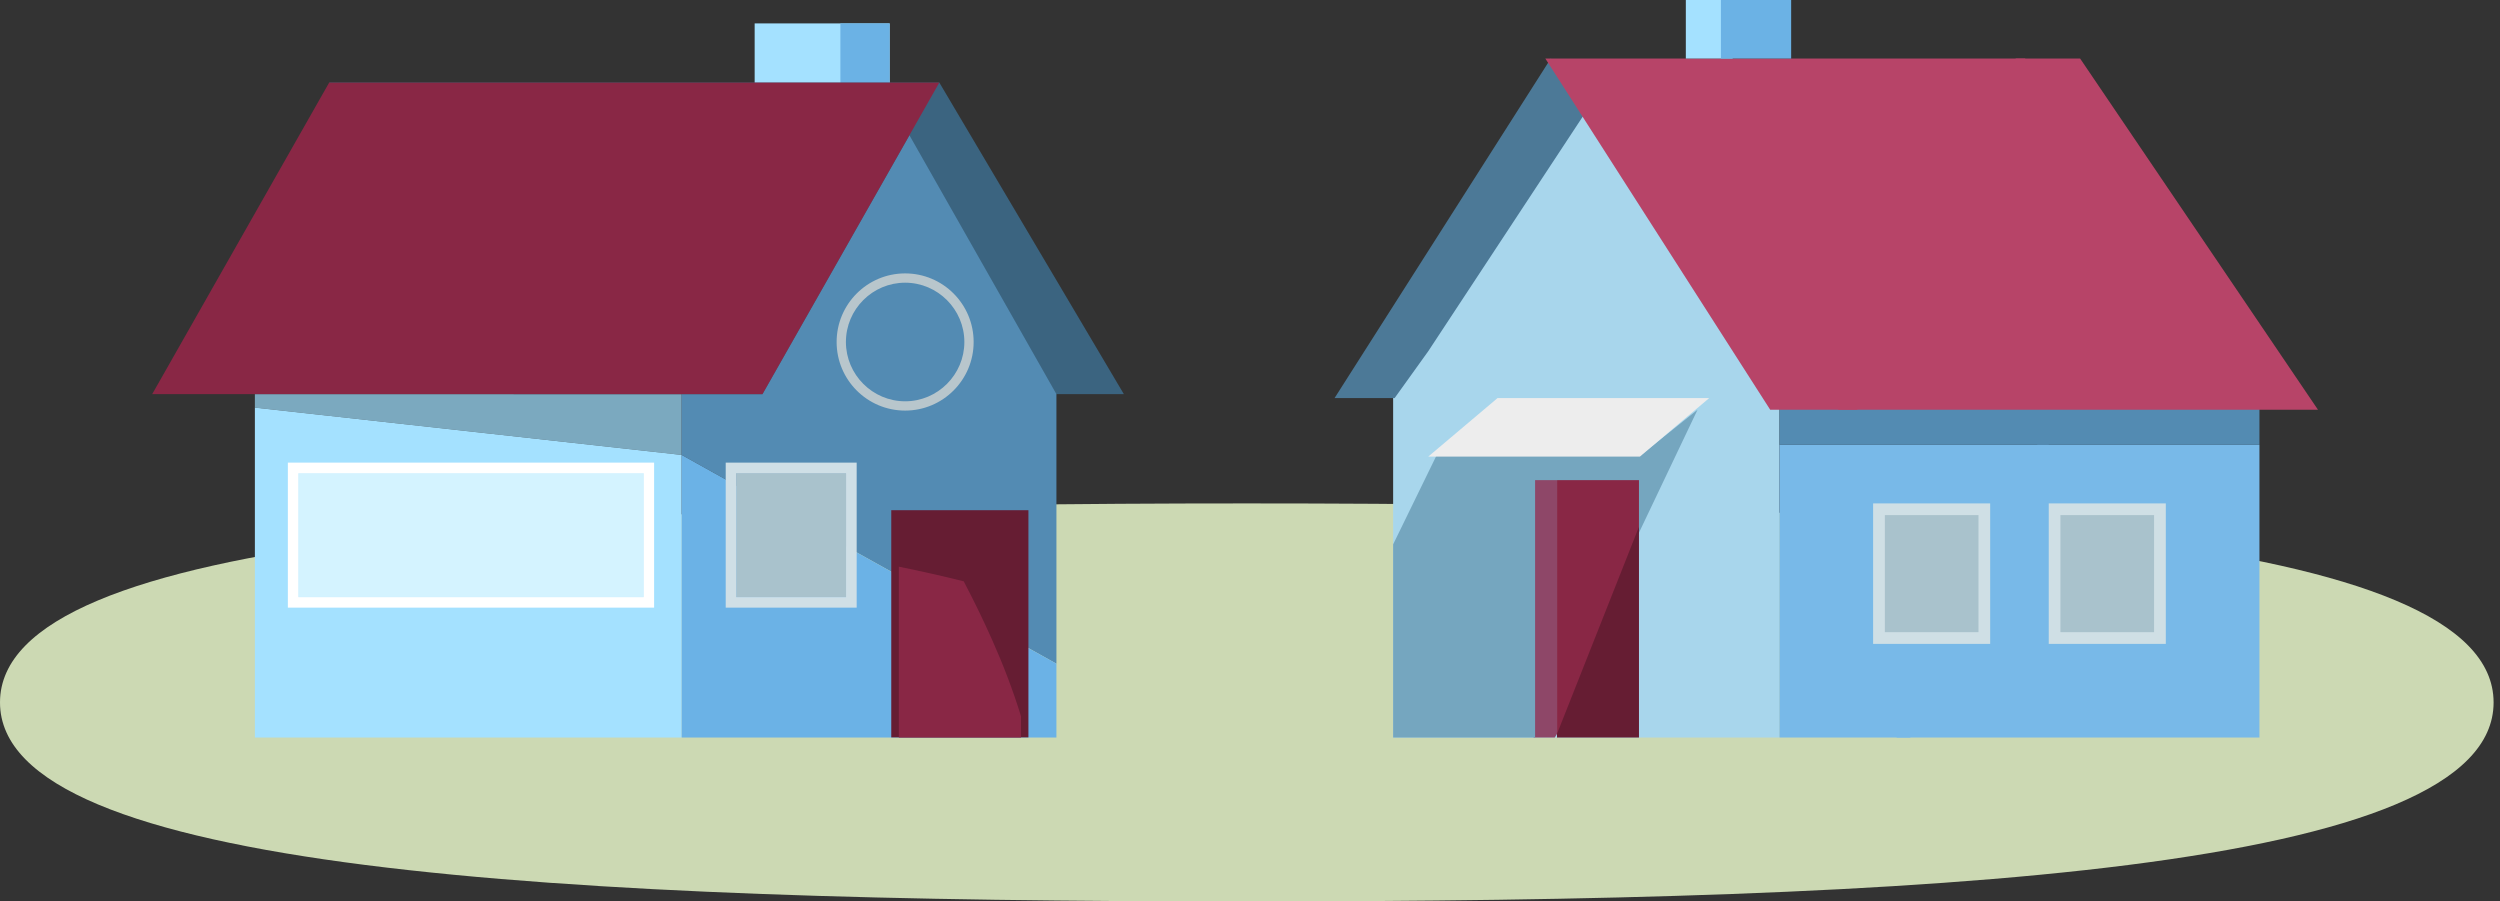 <svg fill="none" height="75" viewBox="0 0 208 75" width="208" xmlns="http://www.w3.org/2000/svg" xmlns:xlink="http://www.w3.org/1999/xlink"><rect x="0" y="0" width="208" height="75" fill="#333333" stroke="none"/><clipPath id="a"><path d="m12.661 1.948h80.844v59.416h-80.844z"/></clipPath><path d="m207.467 58.442c0 13.983-46.443 16.558-103.733 16.558-57.291 0-103.734-2.576-103.734-16.558 0-13.983 46.443-16.558 103.734-16.558 57.29 0 103.733 2.576 103.733 16.558z" fill="#ccd9b3"/><path clip-rule="evenodd" d="m115.909 29.846 14.568-23.028 16.593 26.229h.982v28.317h-32.143z" fill="#a8d6ec" fill-rule="evenodd"/><path clip-rule="evenodd" d="m118.83 29.221 13.149-19.968-2.953-4.383-17.989 28.247h4.998z" fill="#4c7997" fill-rule="evenodd"/><path clip-rule="evenodd" d="m148.052 61.364v-24.351h22.402l-11.521 24.351z" fill="#78b9e8" fill-rule="evenodd"/><path clip-rule="evenodd" d="m187.986 37.013v24.351h-30.195l11.927-24.351z" fill="#78b9e8" fill-rule="evenodd"/><path clip-rule="evenodd" d="m136.363 39.935h-6.818v21.429l6.818-17.095z" fill="#892745" fill-rule="evenodd"/><path d="m170.455 41.883h9.74v11.688h-9.74z" fill="#cfdfe5"/><path d="m155.843 41.883h9.74v11.688h-9.74z" fill="#cfdfe5"/><path clip-rule="evenodd" d="m129.545 39.935h-1.948v21.429h1.762l.186-.304z" fill="#8e4768" fill-rule="evenodd"/><path d="m171.428 42.857h7.792v9.74h-7.792z" fill="#a9c2cc"/><path d="m156.819 42.857h7.792v9.74h-7.792z" fill="#a9c2cc"/><g clip-rule="evenodd" fill-rule="evenodd"><path d="m119.604 37.719-3.695 7.573v16.072h11.811v-21.416h8.644v4.37l4.87-10.227-4.539 3.628z" fill="#75a6bf"/><path d="m136.363 43.831-6.818 17.222v.311h6.818z" fill="#661d33"/><path d="m187.986 37.013h-18.507l2.077-3.896h16.43z" fill="#538bb2"/><path d="m148.051 37.013v-3.896h24.351l-1.977 3.896z" fill="#538bb2"/><path d="m128.572 4.87h39.935l-13.987 29.221h-7.238z" fill="#b74468"/><path d="m167.716 4.87h5.35l19.79 29.221h-39.935z" fill="#b74468"/><path d="m118.833 37.987 5.766-4.87h17.61l-5.766 4.87z" fill="#ededed"/><path d="m144.157 0h-3.896v4.87h3.896z" fill="#a4e1ff"/><path d="m143.18 0h5.844v4.87h-5.844z" fill="#6bb2e5"/></g><g clip-path="url(#a)"><path d="m21.206 32.794v1.121l35.511 3.936v-5.057z" fill="#7ba9bf"/><path d="m21.206 61.364h35.511v-23.513l-35.511-3.936z" fill="#a4e1ff"/><path d="m74.019 1.948h-11.232v5.012h11.232z" fill="#a4e1ff"/><path d="m74.019 1.948h-4.099v5.012h4.099z" fill="#6bb2e5"/><path d="m27.388 6.87h50.764l15.354 25.923h-50.764z" fill="#3b6480"/><path d="m87.895 32.794-12.229-21.539-12.229 21.539h-6.719v5.057l31.177 17.368z" fill="#538bb3"/><path d="m56.717 37.851v23.513h31.177v-6.144z" fill="#6bb2e6"/><path d="m85.565 42.448h-11.412v18.904h11.412z" fill="#661d33"/><path d="m78.152 6.87h-50.764l-14.726 25.923h50.775z" fill="#892745"/><path d="m53.548 39.364h-28.714v10.304h28.714z" fill="#d4f3ff"/><path d="m23.95 38.49v12.065h30.472v-12.065zm29.587 11.19h-28.703v-10.304h28.714v10.304z" fill="#fff"/><path d="m70.391 39.364h-9.138v10.304h9.138z" fill="#a9c2cc"/><path d="m60.379 38.49v12.065h10.896v-12.065zm10.012 11.19h-9.138v-10.304h9.138z" fill="#cfdfe6"/><path d="m75.307 22.747c-3.147 0-5.7 2.557-5.7 5.707 0 3.151 2.553 5.707 5.7 5.707 3.147 0 5.7-2.557 5.7-5.707 0-3.151-2.553-5.707-5.7-5.707zm-4.927 5.707c0-2.725 2.217-4.934 4.927-4.934s4.928 2.22 4.928 4.934c0 2.713-2.217 4.934-4.928 4.934s-4.927-2.22-4.927-4.934z" fill="#b8c6cc"/><g fill="#661d33"><path d="m80.19 48.368c.829 1.581 1.613 3.184 2.341 4.821.929 2.086 1.747 4.216 2.419 6.391v-9.934c-1.579-.449-3.169-.875-4.76-1.278z"/><path d="m84.949 49.646v-6.369h-7.548c.952 1.682 1.893 3.375 2.788 5.09 1.59.392 3.18.819 4.759 1.278z"/><path d="m77.401 43.278h-2.62v3.868c1.814.37 3.617.785 5.409 1.222-.896-1.716-1.825-3.409-2.788-5.09z"/></g><path d="m80.19 48.368c-1.792-.449-3.595-.852-5.409-1.222v14.218h10.168v-1.772c-.672-2.175-1.49-4.317-2.419-6.391-.728-1.637-1.512-3.24-2.341-4.821z" fill="#892745"/></g></svg>